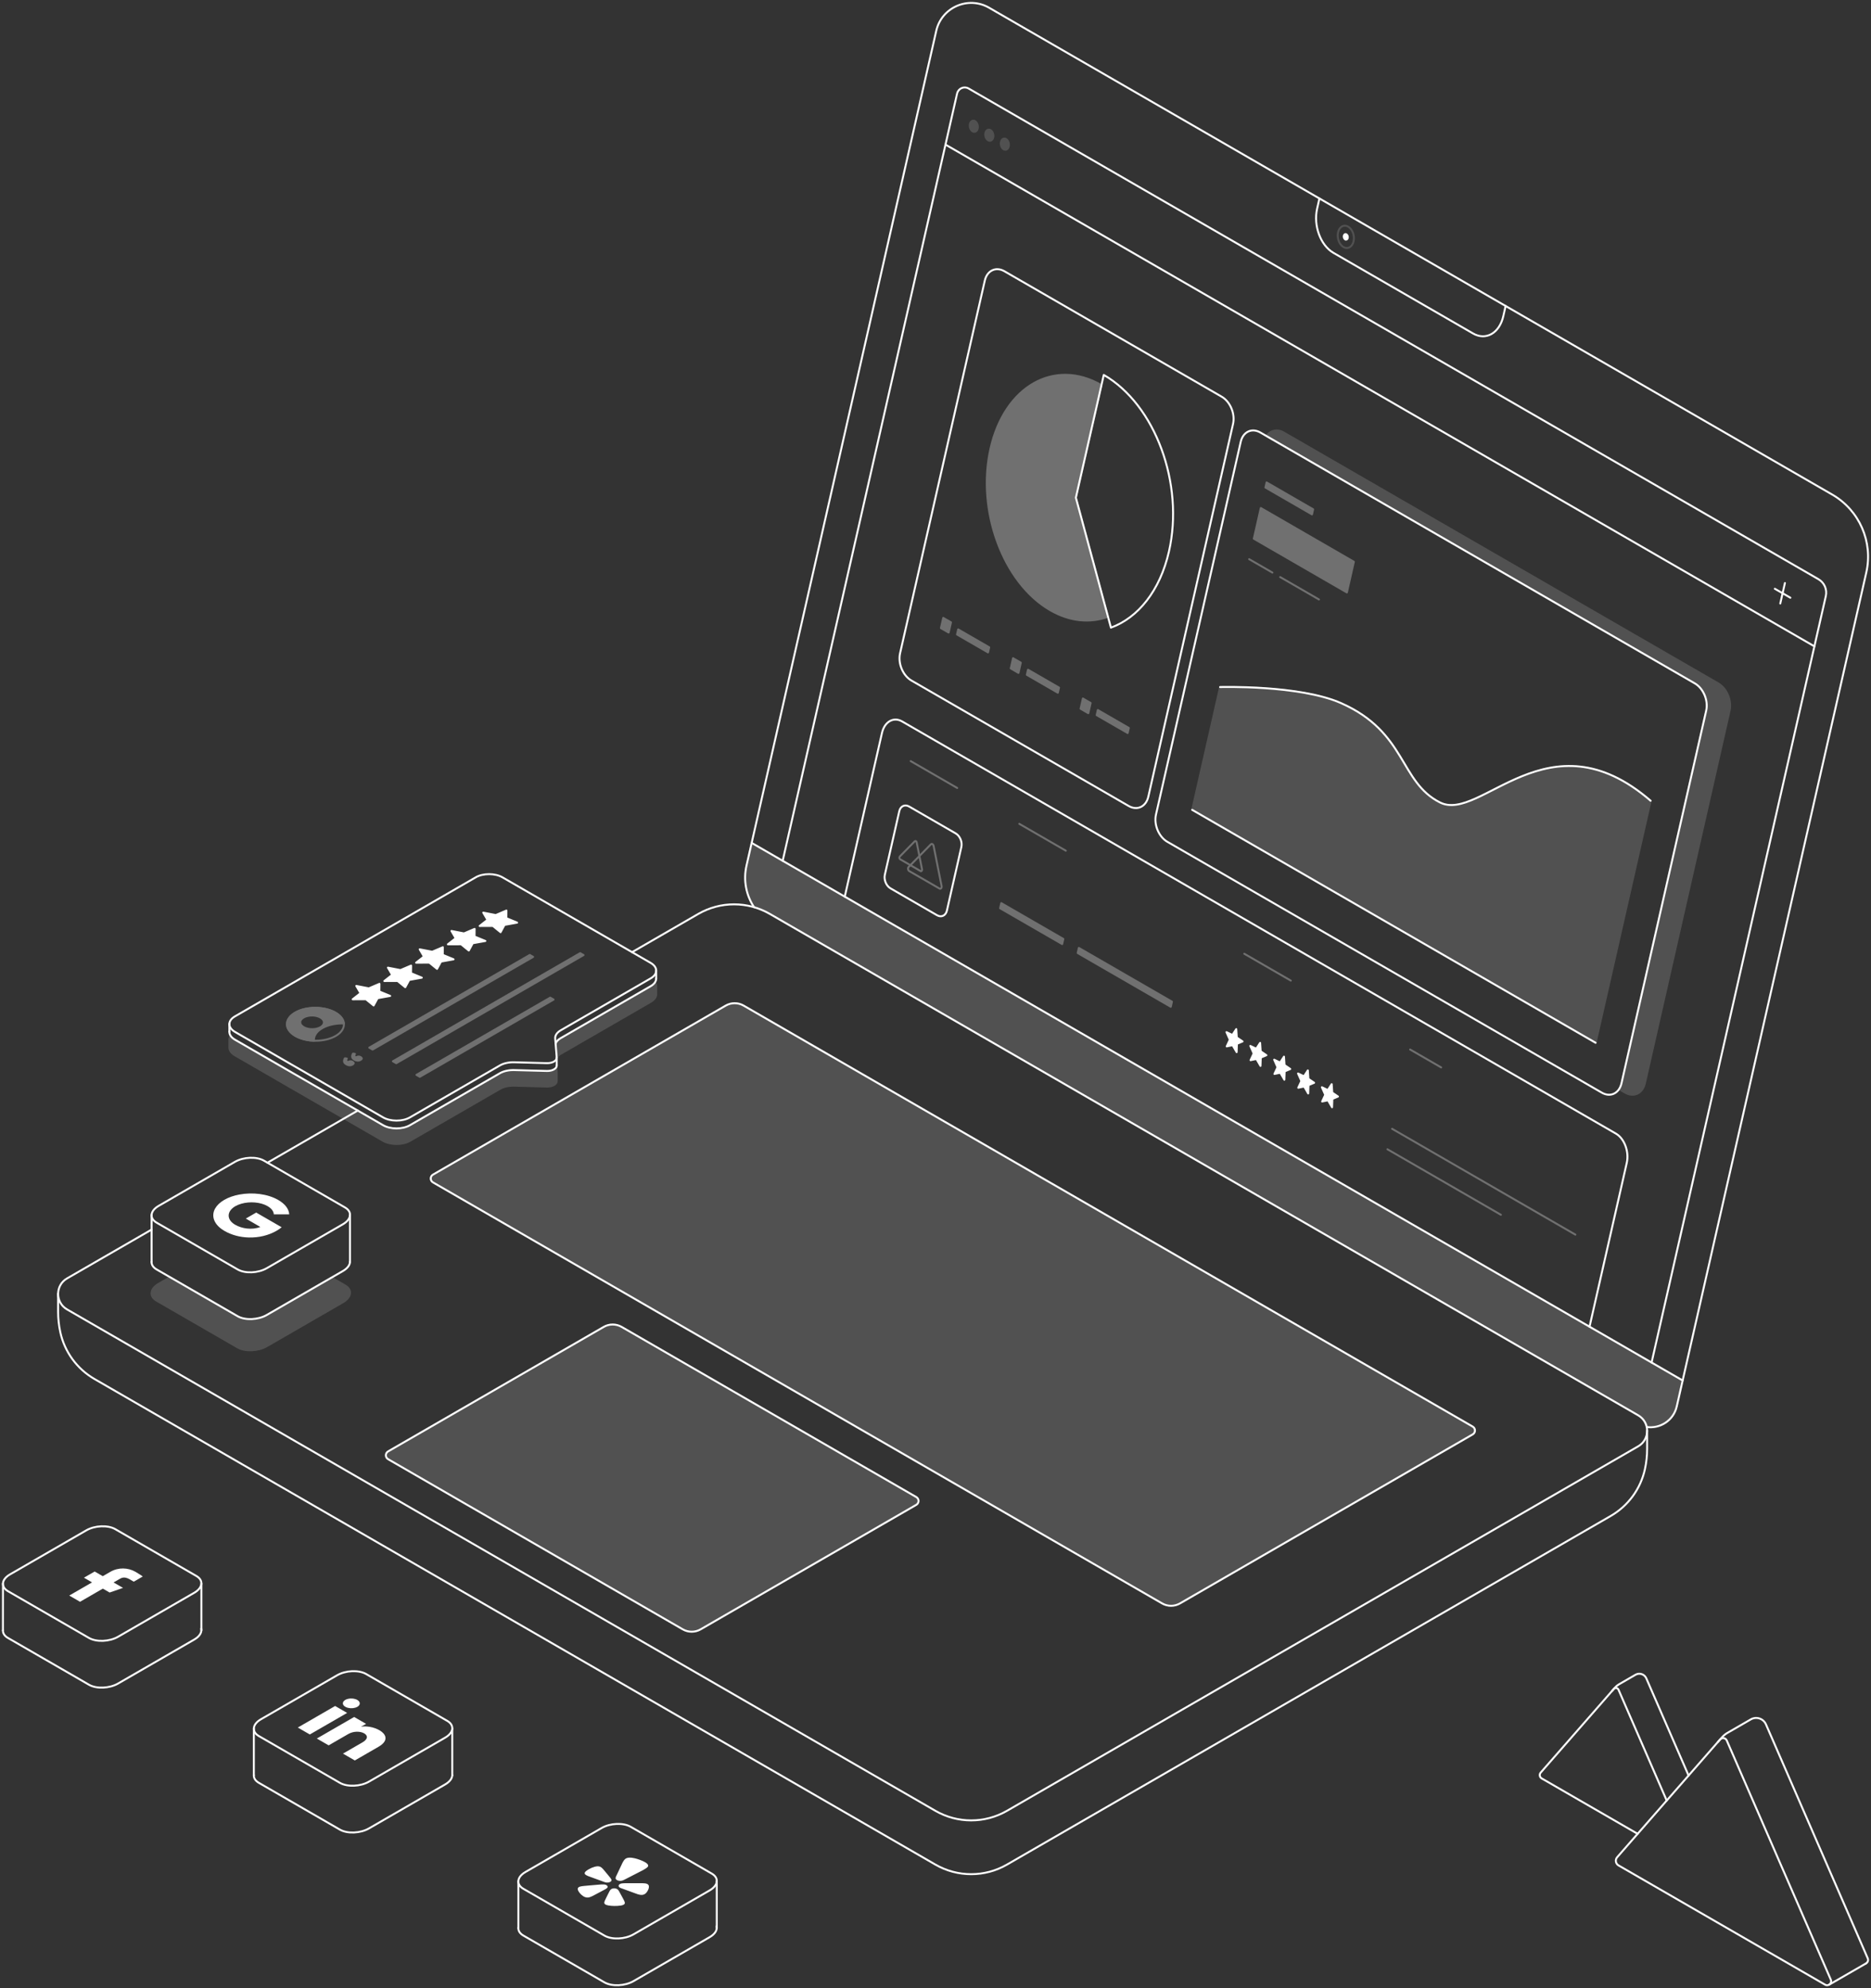 <?xml version="1.0" encoding="UTF-8"?> <svg xmlns="http://www.w3.org/2000/svg" width="960" height="1020" viewBox="0 0 960 1020" fill="none"><rect x="0" y="0" width="960" height="1020" fill="#333333" stroke="none"/><g opacity="0.15"><path d="M755.652 731.89L381.554 515.9C378.714 514.26 375.204 514.26 372.364 515.9L222.175 602.61C220.645 603.49 220.645 605.71 222.175 606.59L596.273 822.58C599.113 824.22 602.623 824.22 605.463 822.58L755.652 735.87C757.182 734.99 757.182 732.77 755.652 731.89Z" fill="white" stroke="white" stroke-linecap="round" stroke-linejoin="round"></path><path d="M501.645 65.91C501.315 67.36 500.155 68.02 499.055 67.39C497.955 66.76 497.335 65.07 497.665 63.62C497.995 62.17 499.155 61.51 500.255 62.14C501.355 62.77 501.975 64.46 501.645 65.91Z" fill="white" stroke="white" stroke-linecap="round" stroke-linejoin="round"></path><path d="M509.604 70.51C509.274 71.96 508.114 72.62 507.014 71.99C505.914 71.36 505.294 69.67 505.624 68.22C505.954 66.77 507.114 66.11 508.214 66.74C509.314 67.37 509.934 69.06 509.604 70.51Z" fill="white" stroke="white" stroke-linecap="round" stroke-linejoin="round"></path><path d="M517.574 75.11C517.244 76.56 516.084 77.22 514.984 76.59C513.884 75.96 513.264 74.27 513.594 72.82C513.924 71.37 515.084 70.71 516.184 71.34C517.284 71.97 517.904 73.66 517.574 75.11Z" fill="white" stroke="white" stroke-linecap="round" stroke-linejoin="round"></path><path d="M694.503 123.81C693.843 126.71 691.523 128.03 689.333 126.76C687.143 125.49 685.883 122.11 686.543 119.21C687.203 116.31 689.523 114.99 691.713 116.26C693.913 117.53 695.163 120.91 694.503 123.81Z" stroke="white" stroke-linecap="round" stroke-linejoin="round"></path><path d="M385.675 432.44L383.025 444.11C381.315 451.63 382.875 459.3 386.935 465.44C389.735 466.25 392.455 467.39 395.045 468.88L840.552 726.09C842.962 727.48 844.402 729.69 844.922 732.07C851.752 733.06 858.692 728.76 860.342 721.48L863.352 708.22L385.675 432.43V432.44Z" fill="white" stroke="white" stroke-linecap="round" stroke-linejoin="round"></path><path d="M350.315 835.89L199.136 748.6C197.606 747.72 197.606 745.5 199.136 744.62L309.765 680.75C312.605 679.11 316.115 679.11 318.955 680.75L470.134 768.04C471.664 768.92 471.664 771.14 470.134 772.02L359.505 835.89C356.665 837.53 353.155 837.53 350.315 835.89Z" fill="white" stroke="white" stroke-linecap="round" stroke-linejoin="round"></path></g><path d="M137.236 596.5L183.546 569.76" stroke="white" stroke-linecap="round" stroke-linejoin="round"></path><path d="M324.284 488.5L358.264 468.88C369.644 462.31 383.654 462.31 395.034 468.88L840.541 726.09C846.671 729.63 846.671 738.47 840.541 742.01L516.693 928.99C505.313 935.56 491.303 935.56 479.923 928.99L34.416 671.78C28.286 668.24 28.286 659.4 34.416 655.86L77.766 630.83" stroke="white" stroke-linecap="round" stroke-linejoin="round"></path><path d="M485.133 74.19L930.96 331.6" stroke="white" stroke-linecap="round" stroke-linejoin="round"></path><path d="M915.831 299.11L913.451 309.61" stroke="white" stroke-linecap="round" stroke-linejoin="round"></path><path d="M918.62 306.65L910.66 302.06" stroke="white" stroke-linecap="round" stroke-linejoin="round"></path><path d="M772.523 156.98L771.333 162.23C769.353 170.93 762.403 174.89 755.813 171.08L684.163 129.71C677.563 125.9 673.823 115.76 675.803 107.07L676.993 101.82" stroke="white" stroke-linecap="round" stroke-linejoin="round"></path><path d="M401.594 441.63L491.083 47.98C491.683 45.35 494.653 44.06 496.983 45.4L933.011 297.14C936.051 298.89 937.591 302.42 936.811 305.84L847.421 699.03" stroke="white" stroke-linecap="round" stroke-linejoin="round"></path><path d="M386.895 465.41C382.845 459.28 381.315 451.62 383.025 444.11L480.384 15.82C483.124 3.75 496.784 -2.22 507.504 3.97L940.111 253.74C954.071 261.8 961.161 278.02 957.581 293.74L860.342 721.49C858.692 728.76 851.762 733.08 844.932 732.09" stroke="white" stroke-linecap="round" stroke-linejoin="round"></path><path d="M385.674 432.44L863.351 708.23" stroke="white" stroke-linecap="round" stroke-linejoin="round"></path><path d="M691.513 122.09C691.353 122.81 690.772 123.15 690.222 122.83C689.672 122.51 689.363 121.67 689.523 120.94C689.683 120.21 690.263 119.88 690.813 120.2C691.363 120.52 691.673 121.36 691.513 122.09Z" fill="white" stroke="white" stroke-linecap="round" stroke-linejoin="round"></path><path d="M372.354 515.91C375.194 514.27 378.704 514.27 381.544 515.91L755.642 731.9C757.172 732.78 757.172 735 755.642 735.88L605.453 822.59C602.613 824.23 599.103 824.23 596.263 822.59L222.165 606.6C220.635 605.72 220.635 603.5 222.165 602.62L372.354 515.91Z" stroke="white" stroke-linecap="round" stroke-linejoin="round"></path><path d="M350.315 835.89L199.136 748.6C197.606 747.72 197.606 745.5 199.136 744.62L309.765 680.75C312.605 679.11 316.115 679.11 318.955 680.75L470.134 768.04C471.664 768.92 471.664 771.14 470.134 772.02L359.505 835.89C356.665 837.53 353.155 837.53 350.315 835.89Z" stroke="white" stroke-linecap="round" stroke-linejoin="round"></path><path d="M845.132 733.84V743.28C845.132 746.79 844.752 750.29 844.002 753.72C841.792 763.84 835.422 772.55 826.462 777.73L516.694 956.58C505.314 963.15 491.304 963.15 479.924 956.58L48.486 707.48C39.526 702.31 33.156 693.59 30.946 683.48C30.196 680.05 29.816 676.54 29.816 673.03V663.67" stroke="white" stroke-linecap="round" stroke-linejoin="round"></path><g opacity="0.3"><path d="M486.751 324.53L482.771 322.24L483.971 316.99L487.952 319.28L486.751 324.53Z" fill="white" stroke="white" stroke-linecap="round" stroke-linejoin="round"></path><path d="M506.961 334.71L491.031 325.52L491.631 322.9L507.551 332.09L506.961 334.71Z" fill="white" stroke="white" stroke-linecap="round" stroke-linejoin="round"></path><path d="M522.582 345.22L518.602 342.92L519.792 337.67L523.772 339.97L522.582 345.22Z" fill="white" stroke="white" stroke-linecap="round" stroke-linejoin="round"></path><path d="M542.781 355.4L526.861 346.2L527.461 343.58L543.381 352.77L542.781 355.4Z" fill="white" stroke="white" stroke-linecap="round" stroke-linejoin="round"></path><path d="M558.412 365.9L554.432 363.6L555.622 358.35L559.602 360.65L558.412 365.9Z" fill="white" stroke="white" stroke-linecap="round" stroke-linejoin="round"></path><path d="M578.611 376.08L562.691 366.89L563.281 364.26L579.201 373.46L578.611 376.08Z" fill="white" stroke="white" stroke-linecap="round" stroke-linejoin="round"></path><path d="M552.022 255.33L565.152 197.59C540.972 183.63 515.492 198.16 508.242 230.05C500.992 261.94 514.722 299.11 538.902 313.07C549.022 318.91 559.372 319.75 568.512 316.43L552.022 255.33Z" fill="white" stroke="white" stroke-linecap="round" stroke-linejoin="round"></path></g><path d="M579.112 413.49L467.653 349.14C463.253 346.6 460.643 340.34 461.823 335.16L505.292 143.96C506.472 138.78 510.992 136.63 515.382 139.17L626.842 203.52C631.242 206.06 633.852 212.32 632.672 217.5L589.202 408.7C588.022 413.88 583.502 416.03 579.112 413.49Z" stroke="white" stroke-linecap="round" stroke-linejoin="round"></path><path d="M570.011 322C583.871 316.96 595.191 303.14 599.791 282.91C607.701 248.12 592.721 207.57 566.341 192.34L552.021 255.33L570.011 322Z" stroke="white" stroke-linecap="round" stroke-linejoin="round"></path><g opacity="0.3"><path d="M467.264 390.47L491.144 404.26" stroke="white" stroke-linecap="round" stroke-linejoin="round"></path><path d="M522.994 422.65L546.874 436.44" stroke="white" stroke-linecap="round" stroke-linejoin="round"></path><path d="M544.995 484.34L513.145 465.96L513.745 463.33L545.595 481.72L544.995 484.34Z" fill="white" stroke="white" stroke-linecap="round" stroke-linejoin="round"></path><path d="M472.344 446.89L461.894 440.85C461.444 440.59 461.324 439.78 461.674 439.42L469.374 431.58C469.704 431.25 470.214 431.54 470.334 432.13L473.094 446C473.224 446.64 472.804 447.13 472.354 446.87L472.344 446.89Z" stroke="white" stroke-miterlimit="10"></path><path d="M482.023 455.84L466.533 446.9C465.863 446.52 465.693 445.32 466.213 444.79L477.613 433.18C478.103 432.69 478.863 433.12 479.033 434L483.123 454.56C483.313 455.51 482.693 456.24 482.023 455.85V455.84Z" stroke="white" stroke-miterlimit="10"></path><path d="M600.723 516.52L552.953 488.94L553.553 486.31L601.323 513.89L600.723 516.52Z" fill="white" stroke="white" stroke-linecap="round" stroke-linejoin="round"></path><path d="M723.521 538.43L739.441 547.62" stroke="white" stroke-linecap="round" stroke-linejoin="round"></path><path d="M638.434 489.3L662.314 503.09" stroke="white" stroke-linecap="round" stroke-linejoin="round"></path><path d="M714.271 579.11L808.311 633.4" stroke="white" stroke-linecap="round" stroke-linejoin="round"></path><path d="M711.883 589.61L770.103 623.22" stroke="white" stroke-linecap="round" stroke-linejoin="round"></path></g><path d="M433.443 460.02L452.533 376.03C453.853 370.23 458.483 367.59 462.883 370.13L829.101 581.57C833.501 584.11 835.991 590.87 834.671 596.66L815.581 680.65" stroke="white" stroke-linecap="round" stroke-linejoin="round"></path><path d="M480.803 469.55L456.923 455.76C454.723 454.49 453.423 451.36 454.013 448.77L461.423 416.16C462.013 413.57 464.273 412.5 466.473 413.77L490.353 427.56C492.553 428.83 493.853 431.96 493.263 434.55L485.853 467.16C485.263 469.75 483.003 470.82 480.803 469.55Z" stroke="white" stroke-linecap="round" stroke-linejoin="round"></path><path d="M634.313 527.95L634.603 532.28L637.553 534.29L634.663 535.51L634.513 539.78L632.443 536.21L629.413 536.84L631.013 533.41L629.293 529.52L632.353 530.98L634.313 527.95Z" fill="white" stroke="white" stroke-linecap="round" stroke-linejoin="round"></path><path d="M646.561 535.021L646.851 539.35L649.791 541.36L646.901 542.581L646.751 546.85L644.681 543.271L641.651 543.901L643.251 540.47L641.531 536.591L644.591 538.05L646.561 535.021Z" fill="white" stroke="white" stroke-linecap="round" stroke-linejoin="round"></path><path d="M658.801 542.09L659.091 546.42L662.031 548.43L659.141 549.65L658.991 553.92L656.921 550.34L653.891 550.97L655.491 547.54L653.771 543.66L656.831 545.12L658.801 542.09Z" fill="white" stroke="white" stroke-linecap="round" stroke-linejoin="round"></path><path d="M671.042 549.15L671.332 553.48L674.272 555.49L671.382 556.71L671.232 560.99L669.162 557.41L666.132 558.04L667.732 554.61L666.012 550.73L669.072 552.18L671.042 549.15Z" fill="white" stroke="white" stroke-linecap="round" stroke-linejoin="round"></path><path d="M683.282 556.22L683.572 560.55L686.512 562.56L683.622 563.78L683.472 568.05L681.402 564.48L678.372 565.11L679.972 561.68L678.252 557.79L681.312 559.25L683.282 556.22Z" fill="white" stroke="white" stroke-linecap="round" stroke-linejoin="round"></path><g opacity="0.3"><path d="M673.173 263.91L649.283 250.12L649.883 247.5L673.763 261.29L673.173 263.91Z" fill="white" stroke="white" stroke-linecap="round" stroke-linejoin="round"></path><path d="M691.084 303.951L643.324 276.371L646.904 260.621L694.664 288.201L691.084 303.951Z" fill="white" stroke="white" stroke-linecap="round" stroke-linejoin="round"></path><path d="M640.934 286.871L652.874 293.761" stroke="white" stroke-linecap="round" stroke-linejoin="round"></path><path d="M656.854 296.061L676.754 307.551" stroke="white" stroke-linecap="round" stroke-linejoin="round"></path></g><g opacity="0.15"><path d="M846.922 410.81C794.422 365.48 759.762 422.2 738.872 411.7C717.982 401.2 721.822 375.72 688.193 360.78C666.823 351.29 626.023 352.49 626.023 352.49L611.703 415.48L818.702 534.99L846.932 410.82L846.922 410.81Z" fill="white" stroke="white" stroke-linecap="round" stroke-linejoin="round"></path></g><path d="M611.693 415.47L818.692 534.98" stroke="white" stroke-linecap="round" stroke-linejoin="round"></path><path d="M821.882 560.57L598.963 431.87C594.563 429.33 591.953 423.07 593.133 417.89L636.603 226.69C637.783 221.51 642.303 219.36 646.693 221.9L869.612 350.6C874.012 353.14 876.622 359.4 875.442 364.58L831.972 555.78C830.792 560.96 826.272 563.11 821.882 560.57Z" stroke="white" stroke-linecap="round" stroke-linejoin="round"></path><path d="M626.014 352.481C626.014 352.481 666.813 351.281 688.183 360.771C721.813 375.711 717.963 401.191 738.863 411.691C759.753 422.191 794.413 365.471 846.912 410.801" stroke="white" stroke-linecap="round" stroke-linejoin="round"></path><g opacity="0.15"><path d="M881.612 350.61L658.694 221.91C655.274 219.93 651.784 220.8 649.844 223.73L869.612 350.61C874.012 353.15 876.622 359.41 875.442 364.59L831.973 555.79C831.713 556.94 831.283 557.93 830.733 558.76L833.883 560.58C838.283 563.12 842.803 560.98 843.973 555.79L887.442 364.59C888.622 359.41 886.012 353.15 881.612 350.61Z" fill="white" stroke="white" stroke-linecap="round" stroke-linejoin="round"></path></g><path d="M936.462 1018.21L830.452 957.01C828.952 956.14 828.612 954.12 829.752 952.82L882.562 892.41C883.562 891.27 885.402 891.56 886.002 892.94L939.362 1015.6C940.152 1017.42 938.162 1019.2 936.442 1018.21H936.462Z" stroke="white" stroke-linecap="round" stroke-linejoin="round"></path><path d="M881.381 893.781L883.521 891.331C884.321 890.421 885.261 889.651 886.301 889.041L898.321 882.101C901.161 880.461 904.801 881.661 906.111 884.671L958.321 1004.67C958.781 1005.73 958.301 1006.78 957.471 1007.27" stroke="white" stroke-linecap="round" stroke-linejoin="round"></path><path d="M957.47 1007.28L938.66 1018.13" stroke="white" stroke-linecap="round" stroke-linejoin="round"></path><path d="M840.262 940.81L791.012 912.37C789.952 911.76 789.712 910.32 790.522 909.39L828.012 866.51C828.722 865.7 830.032 865.9 830.452 866.89L855.182 923.74" stroke="white" stroke-linecap="round" stroke-linejoin="round"></path><path d="M827.152 867.49L828.672 865.75C829.232 865.1 829.902 864.56 830.642 864.13L839.172 859.2C841.192 858.03 843.772 858.89 844.702 861.02L866.402 910.9" stroke="white" stroke-linecap="round" stroke-linejoin="round"></path><path d="M45.656 840.32L4.086 816.32C0.256 814.11 0.736 810.25 5.156 807.7L44.236 785.14C48.656 782.59 55.336 782.31 59.166 784.52L100.736 808.52C104.566 810.73 104.086 814.59 99.666 817.14L60.586 839.7C56.166 842.25 49.486 842.53 45.656 840.32Z" stroke="white" stroke-linecap="round" stroke-linejoin="round"></path><path d="M1.526 812.42L1.506 836.42" stroke="white" stroke-linecap="round" stroke-linejoin="round"></path><path d="M103.326 836.42V812.42" stroke="white" stroke-linecap="round" stroke-linejoin="round"></path><path d="M103.246 835.55C103.656 837.44 102.426 839.55 99.666 841.14L60.586 863.7C56.166 866.25 49.486 866.53 45.656 864.32L4.086 840.32C2.286 839.28 1.436 837.88 1.506 836.42" stroke="white" stroke-linecap="round" stroke-linejoin="round"></path><path d="M52.775 815.02L56.235 817.02L63.125 814.64L58.275 811.84L61.025 810.25C62.445 809.43 63.775 808.66 66.555 810.25L68.635 811.45L73.265 808.78C72.875 808.49 71.305 807.42 69.495 806.38C65.735 804.21 60.785 803.98 56.595 806.4L52.735 808.63L48.575 806.23L43.065 809.41L47.225 811.81L35.525 818.57L41.065 821.77L52.765 815.01L52.775 815.02Z" fill="white"></path><path d="M174.394 914.65L132.824 890.65C128.994 888.44 129.474 884.58 133.894 882.03L172.974 859.47C177.394 856.92 184.074 856.64 187.904 858.85L229.474 882.85C233.304 885.06 232.824 888.92 228.404 891.47L189.324 914.03C184.904 916.58 178.224 916.86 174.394 914.65Z" stroke="white" stroke-linecap="round" stroke-linejoin="round"></path><path d="M232.054 910.75C231.984 912.4 230.744 914.12 228.404 915.47L189.324 938.03C184.904 940.58 178.224 940.86 174.394 938.65L132.824 914.65C131.024 913.61 130.174 912.21 130.244 910.75" stroke="white" stroke-linecap="round" stroke-linejoin="round"></path><path d="M183.345 875.65C182.095 876.37 180.215 876.58 178.585 876.18C176.955 875.78 175.905 874.85 175.925 873.83C175.945 872.81 177.035 871.9 178.685 871.54C180.335 871.17 182.205 871.42 183.415 872.17C185.025 873.16 184.995 874.71 183.345 875.66V875.65ZM178.115 878.78L171.955 875.22L152.805 886.28L158.965 889.84L178.115 878.78ZM187.845 884.4L181.715 880.86L162.565 891.92L168.635 895.42L178.685 889.62C184.285 886.39 192.145 890.33 186.025 893.86L175.975 899.66L182.055 903.17L194.185 896.17C203.625 890.72 192.405 884.65 185.215 885.85L187.845 884.4Z" fill="white"></path><path d="M232.043 886.75V910.75" stroke="white" stroke-linecap="round" stroke-linejoin="round"></path><path d="M130.244 910.75V886.75" stroke="white" stroke-linecap="round" stroke-linejoin="round"></path><path d="M310.115 993.01L268.545 969.01C264.715 966.8 265.195 962.94 269.615 960.39L308.695 937.83C313.115 935.28 319.795 935 323.625 937.21L365.195 961.21C369.025 963.42 368.545 967.28 364.125 969.83L325.045 992.39C320.625 994.94 313.945 995.22 310.115 993.01Z" stroke="white" stroke-linecap="round" stroke-linejoin="round"></path><path d="M367.705 988.23C368.115 990.12 366.885 992.23 364.125 993.82L325.045 1016.38C320.625 1018.93 313.945 1019.21 310.115 1017L268.545 993C266.745 991.96 265.895 990.56 265.965 989.1" stroke="white" stroke-linecap="round" stroke-linejoin="round"></path><path d="M308.445 964.93L310.235 965.58C310.235 965.58 310.335 965.62 310.415 965.64C311.475 966 312.815 965.81 313.445 965.22L313.465 965.2C313.605 965.06 313.705 964.91 313.745 964.75C313.785 964.54 313.745 964.32 313.645 964.12C313.525 963.88 313.365 963.64 313.175 963.41L312.145 962.15C311.575 961.44 310.985 960.74 310.395 960.03C310.015 959.57 309.695 959.18 309.385 958.85C309.325 958.79 309.265 958.73 309.215 958.67C308.845 958.28 308.545 958.03 308.235 957.85C308.035 957.73 307.795 957.63 307.515 957.56C307.225 957.49 306.925 957.46 306.615 957.47C306.465 957.47 306.305 957.48 306.155 957.5C305.845 957.54 305.535 957.59 305.245 957.67C304.085 957.99 303.035 958.43 302.145 958.96C301.335 959.44 300.305 960.06 300.055 960.73C299.985 960.9 299.975 961.08 300.025 961.25C300.135 961.57 300.435 961.78 300.755 961.99C301.235 962.31 301.855 962.53 302.475 962.75L308.425 964.92L308.445 964.93ZM332.335 969.98C332.755 969.28 332.965 968.54 332.955 967.79C332.955 967.69 332.935 967.6 332.915 967.5C332.895 967.41 332.855 967.32 332.815 967.24C332.765 967.15 332.715 967.07 332.655 966.98C332.525 966.82 332.345 966.67 332.125 966.55C331.905 966.44 331.645 966.35 331.365 966.3C330.955 966.22 330.435 966.17 329.665 966.15C329.555 966.15 329.425 966.15 329.305 966.15C328.675 966.13 327.925 966.14 327.055 966.14C325.705 966.14 324.375 966.14 323.035 966.14H320.645C320.205 966.14 319.775 966.17 319.345 966.22C318.985 966.26 318.635 966.33 318.325 966.45C318.095 966.54 317.905 966.66 317.755 966.8L317.735 966.82C317.105 967.41 317.405 968.19 318.425 968.59C318.485 968.61 318.535 968.64 318.595 968.66L326.345 971.49C326.955 971.71 327.565 971.95 328.265 972.06C328.735 972.14 329.185 972.2 329.725 972.12C330.015 972.07 330.285 971.99 330.515 971.88C331.455 971.45 331.955 970.64 332.335 970V969.98ZM318.425 964.94C319.445 964.88 320.285 964.4 321.005 964.02C323.425 962.78 325.865 961.54 328.265 960.29C329.175 959.81 330.125 959.38 330.945 958.84C331.625 958.4 332.445 957.92 332.565 957.31C332.785 956.23 330.945 955.27 329.585 954.67C329.165 954.49 328.735 954.31 328.285 954.15C327.835 953.99 327.385 953.83 326.915 953.69C325.395 953.24 323.105 952.69 321.545 953.28C320.655 953.61 320.285 954.25 319.895 954.8C319.435 955.46 319.175 956.16 318.845 956.84C317.965 958.65 317.125 960.47 316.275 962.28C316.025 962.82 315.645 963.47 315.995 964.04C316.025 964.08 316.045 964.11 316.085 964.15C316.275 964.39 316.575 964.58 316.955 964.72L317.025 964.75C317.385 964.87 317.795 964.93 318.215 964.93C318.285 964.93 318.355 964.93 318.425 964.93V964.94ZM311.755 968.16C311.895 967.66 311.455 967.15 310.665 966.91C310.575 966.88 310.475 966.86 310.385 966.84C310.235 966.81 310.075 966.79 309.925 966.78C309.465 966.75 309.005 966.75 308.555 966.78C308.445 966.78 308.315 966.81 308.195 966.8L305.815 967C304.475 967.11 303.135 967.22 301.795 967.35C300.925 967.43 300.185 967.49 299.555 967.56C299.435 967.57 299.305 967.59 299.205 967.6C298.445 967.69 297.945 967.78 297.565 967.9C297.305 967.98 297.075 968.08 296.895 968.22C296.715 968.36 296.575 968.52 296.505 968.69C296.475 968.78 296.455 968.87 296.435 968.96C296.415 969.15 296.435 969.33 296.485 969.52C296.715 970.2 297.135 970.84 297.685 971.46C298.145 971.97 298.705 972.45 299.375 972.88C299.495 972.95 299.615 973.02 299.745 973.08C299.865 973.14 299.995 973.19 300.125 973.24C300.255 973.29 300.395 973.33 300.545 973.37C300.825 973.45 301.135 973.49 301.445 973.49C301.735 973.49 302.035 973.46 302.295 973.39C302.695 973.29 303.135 973.13 303.725 972.85C303.805 972.81 303.905 972.76 304.005 972.72C304.495 972.49 305.035 972.19 305.685 971.85C306.685 971.33 307.665 970.81 308.645 970.28L310.395 969.34C310.795 969.13 311.215 968.87 311.495 968.58C311.635 968.44 311.735 968.3 311.785 968.14L311.755 968.16ZM320.595 976.31C320.615 976.06 320.535 975.75 320.345 975.32C320.315 975.26 320.285 975.18 320.255 975.12C320.095 974.76 319.855 974.34 319.595 973.85C319.195 973.09 318.785 972.34 318.365 971.59L317.625 970.26C317.565 970.2 317.545 970.12 317.505 970.06C317.355 969.81 317.155 969.56 316.905 969.34C316.815 969.26 316.715 969.19 316.605 969.13C316.535 969.09 316.455 969.05 316.375 969.01C315.655 968.7 314.685 968.69 313.975 968.99C313.765 969.09 313.575 969.2 313.435 969.33C313.115 969.6 312.905 969.93 312.745 970.24L312.065 971.57C311.675 972.32 311.305 973.06 310.945 973.81C310.705 974.3 310.495 974.71 310.345 975.07C310.315 975.14 310.295 975.21 310.265 975.27C310.095 975.7 310.035 976 310.055 976.26C310.075 976.61 310.365 976.95 310.845 977.17C310.975 977.23 311.105 977.28 311.235 977.33C311.515 977.43 311.815 977.5 312.135 977.56C313.095 977.72 314.075 977.81 315.065 977.82C316.255 977.83 317.435 977.78 318.585 977.6C318.745 977.57 318.905 977.54 319.055 977.5C319.195 977.46 319.335 977.42 319.465 977.38C319.595 977.33 319.725 977.28 319.845 977.23C320.085 977.12 320.275 976.98 320.405 976.82C320.535 976.67 320.595 976.5 320.595 976.33V976.31Z" fill="white"></path><path d="M265.975 989.11V965.11" stroke="white" stroke-linecap="round" stroke-linejoin="round"></path><path d="M367.775 989.11V965.11" stroke="white" stroke-linecap="round" stroke-linejoin="round"></path><path d="M121.926 651.26L80.356 627.26C76.525 625.05 77.005 621.19 81.425 618.64L120.506 596.08C124.926 593.53 131.606 593.25 135.436 595.46L177.006 619.46C180.836 621.67 180.356 625.53 175.936 628.08L136.856 650.64C132.436 653.19 125.756 653.47 121.926 651.26Z" stroke="white" stroke-linecap="round" stroke-linejoin="round"></path><path d="M179.586 623.36V647.36" stroke="white" stroke-linecap="round" stroke-linejoin="round"></path><path d="M77.785 623.36V647.36" stroke="white" stroke-linecap="round" stroke-linejoin="round"></path><path d="M179.585 647.36C179.515 649.01 178.275 650.73 175.935 652.08L136.855 674.64C132.435 677.19 125.755 677.47 121.925 675.26L80.356 651.26C78.555 650.22 77.706 648.82 77.775 647.36" stroke="white" stroke-linecap="round" stroke-linejoin="round"></path><path d="M144.505 629.61L131.455 622.08L126.125 625.16L133.585 629.47C131.545 630.27 129.105 630.54 126.655 630.26C124.595 630.02 122.515 629.4 120.655 628.33C117.055 626.25 116.405 623.09 118.565 620.58H118.545H118.575C119.125 619.94 119.835 619.34 120.755 618.81C121.675 618.28 122.705 617.87 123.815 617.55C128.165 616.3 133.645 616.68 137.245 618.76C139.285 619.94 140.395 621.39 140.495 623.01H148.405C148.225 620.35 146.465 617.76 142.725 615.6C137.305 612.47 129.545 611.56 122.755 612.85C119.955 613.37 117.325 614.27 115.095 615.55C112.865 616.84 111.315 618.36 110.405 619.97H110.395C108.185 623.89 109.765 628.37 115.175 631.5C118.915 633.66 123.275 634.76 127.675 634.87C132.695 635 137.745 633.83 141.935 631.41C142.915 630.85 143.765 630.25 144.495 629.64L144.505 629.61Z" fill="white"></path><g opacity="0.15"><path d="M177.006 659.46L170.076 655.46L136.856 674.64C132.436 677.19 125.756 677.47 121.926 675.26L87.285 655.26L81.425 658.64C77.005 661.19 76.525 665.05 80.356 667.26L121.926 691.26C125.756 693.47 132.436 693.19 136.856 690.64L175.936 668.08C180.356 665.53 180.836 661.67 177.006 659.46Z" fill="white" stroke="white" stroke-linecap="round" stroke-linejoin="round"></path></g><path d="M182.815 505.81L189.255 507.06L194.695 504.74L194.655 508.66L200.195 510.94L193.725 512.11L191.705 515.84L187.755 512.64L180.965 512.67L184.985 509.53L182.815 505.81Z" fill="white" stroke="white" stroke-linecap="round" stroke-linejoin="round"></path><path d="M199.045 496.44L205.485 497.69L210.925 495.37L210.885 499.29L216.425 501.57L209.955 502.74L207.935 506.47L203.985 503.27L197.195 503.3L201.215 500.16L199.045 496.44Z" fill="white" stroke="white" stroke-linecap="round" stroke-linejoin="round"></path><path d="M215.344 487.03L221.784 488.28L227.224 485.96L227.184 489.88L232.724 492.16L226.254 493.33L224.244 497.06L220.284 493.86L213.494 493.89L217.524 490.74L215.344 487.03Z" fill="white" stroke="white" stroke-linecap="round" stroke-linejoin="round"></path><path d="M231.645 477.61L238.085 478.87L243.525 476.55L243.485 480.47L249.025 482.75L242.565 483.91L240.545 487.65L236.585 484.45L229.805 484.47L233.825 481.33L231.645 477.61Z" fill="white" stroke="white" stroke-linecap="round" stroke-linejoin="round"></path><path d="M247.945 468.2L254.385 469.46L259.835 467.14L259.785 471.05L265.325 473.34L258.865 474.5L256.845 478.24L252.885 475.04L246.105 475.06L250.125 471.92L247.945 468.2Z" fill="white" stroke="white" stroke-linecap="round" stroke-linejoin="round"></path><g opacity="0.3"><path d="M172.157 519.55C177.877 522.85 177.907 528.19 172.217 531.48C166.527 534.77 157.287 534.75 151.557 531.44C145.827 528.13 145.807 522.8 151.497 519.51C157.187 516.22 166.427 516.24 172.157 519.55Z" stroke="white" stroke-linecap="round" stroke-linejoin="round"></path><path d="M273.557 490.91L191.187 538.46L189.467 537.47L271.827 489.91L273.557 490.91Z" fill="white" stroke="white" stroke-linecap="round" stroke-linejoin="round"></path><path d="M299.406 489.98L203.316 545.46L201.586 544.47L297.676 488.99L299.406 489.98Z" fill="white" stroke="white" stroke-linecap="round" stroke-linejoin="round"></path><path d="M284.036 512.81L215.396 552.44L213.676 551.44L282.306 511.82L284.036 512.81Z" fill="white" stroke="white" stroke-linecap="round" stroke-linejoin="round"></path><path d="M178.726 544.77C178.556 544.87 178.376 544.86 178.186 544.75C178.076 544.69 177.986 544.62 177.896 544.53C177.806 544.45 177.736 544.34 177.706 544.21C177.666 544.08 177.666 543.92 177.696 543.74C177.726 543.56 177.806 543.33 177.946 543.07L176.976 542.93C176.596 543.58 176.456 544.15 176.546 544.66C176.636 545.17 177.036 545.63 177.756 546.04C178.296 546.35 178.826 546.52 179.356 546.54C179.886 546.56 180.386 546.43 180.856 546.16C181.246 545.94 181.446 545.7 181.456 545.45C181.456 545.2 181.276 544.96 180.886 544.74C180.186 544.34 179.466 544.35 178.726 544.77Z" fill="white" stroke="white" stroke-linecap="round" stroke-linejoin="round"></path><path d="M182.886 542.37C182.716 542.47 182.536 542.46 182.346 542.35C182.236 542.29 182.146 542.22 182.056 542.13C181.966 542.05 181.896 541.94 181.866 541.81C181.826 541.68 181.826 541.52 181.856 541.34C181.886 541.16 181.966 540.93 182.106 540.67L181.136 540.53C180.756 541.18 180.616 541.75 180.696 542.26C180.776 542.77 181.176 543.23 181.896 543.65C182.436 543.96 182.976 544.13 183.506 544.14C184.036 544.16 184.546 544.03 185.016 543.75C185.406 543.53 185.606 543.29 185.616 543.04C185.616 542.79 185.436 542.55 185.046 542.33C184.346 541.93 183.626 541.94 182.896 542.36L182.886 542.37Z" fill="white" stroke="white" stroke-linecap="round" stroke-linejoin="round"></path><path d="M151.497 519.51C145.807 522.79 145.837 528.13 151.557 531.44C154.217 532.97 157.637 533.79 161.097 533.91C160.867 531.6 162.257 529.25 165.307 527.49C168.357 525.73 172.417 524.93 176.417 525.06C176.217 523.06 174.807 521.08 172.147 519.55C166.427 516.25 157.177 516.23 151.487 519.51H151.497ZM164.447 526.99C162.077 528.36 158.227 528.35 155.837 526.97C153.447 525.59 153.437 523.37 155.807 522C158.177 520.63 162.027 520.64 164.417 522.02C166.807 523.4 166.817 525.62 164.447 526.99Z" fill="white" stroke="white" stroke-linecap="round" stroke-linejoin="round"></path></g><path d="M244.075 450.11L120.525 521.44C116.735 523.63 116.755 527.19 120.565 529.39L196.545 573.25C200.355 575.45 206.525 575.46 210.315 573.27L256.485 546.61C258.405 545.5 261.055 544.91 263.784 544.98L280.594 545.43C283.444 545.51 285.784 544.16 285.654 542.51L284.874 532.8C284.744 531.23 285.774 529.7 287.694 528.59L333.864 501.93C337.654 499.74 337.634 496.18 333.824 493.98L257.845 450.12C254.035 447.92 247.865 447.91 244.075 450.1V450.11Z" stroke="white" stroke-linecap="round" stroke-linejoin="round"></path><path d="M285.074 535.38C285.464 534.34 286.364 533.37 287.684 532.61L333.854 505.95C335.724 504.87 336.664 503.46 336.684 502.04" stroke="white" stroke-linecap="round" stroke-linejoin="round"></path><path d="M117.696 529.23C117.616 530.73 118.576 532.25 120.566 533.4L196.546 577.26C200.356 579.46 206.526 579.47 210.316 577.28L256.486 550.62C258.406 549.51 261.056 548.92 263.786 548.99L280.596 549.44C283.446 549.52 285.786 548.17 285.656 546.52" stroke="white" stroke-linecap="round" stroke-linejoin="round"></path><path d="M117.695 529.23V525.26" stroke="white" stroke-linecap="round" stroke-linejoin="round"></path><path d="M336.686 497.89L336.696 502.04" stroke="white" stroke-linecap="round" stroke-linejoin="round"></path><path d="M285.654 542.53V546.53" stroke="white" stroke-linecap="round" stroke-linejoin="round"></path><g opacity="0.15"><path d="M336.684 506.02C336.684 506.02 336.684 505.98 336.684 505.96V505.9C336.664 505.26 336.444 504.62 336.044 504.01C335.574 504.72 334.854 505.39 333.864 505.96L287.694 532.62C286.364 533.39 285.464 534.35 285.084 535.39L285.654 542.4C286.134 541.74 286.814 541.14 287.704 540.62L333.874 513.96C335.744 512.88 336.684 511.47 336.704 510.05V506.02H336.684Z" fill="white" stroke="white" stroke-linecap="round" stroke-linejoin="round"></path><path d="M280.596 549.45L263.786 549C261.056 548.93 258.406 549.52 256.486 550.63L210.316 577.29C206.526 579.48 200.356 579.47 196.546 577.27L120.566 533.41C119.556 532.83 118.816 532.15 118.336 531.42C117.946 532.02 117.726 532.64 117.706 533.28V533.37C117.706 533.41 117.706 533.44 117.706 533.48V537.24C117.626 538.74 118.586 540.26 120.576 541.41L196.556 585.27C200.366 587.47 206.536 587.48 210.326 585.29L256.496 558.63C258.416 557.52 261.066 556.93 263.796 557L280.606 557.45C283.456 557.53 285.796 556.18 285.666 554.53V550.53L285.426 547.54C284.766 548.69 282.846 549.52 280.606 549.46L280.596 549.45Z" fill="white" stroke="white" stroke-linecap="round" stroke-linejoin="round"></path></g></svg> 